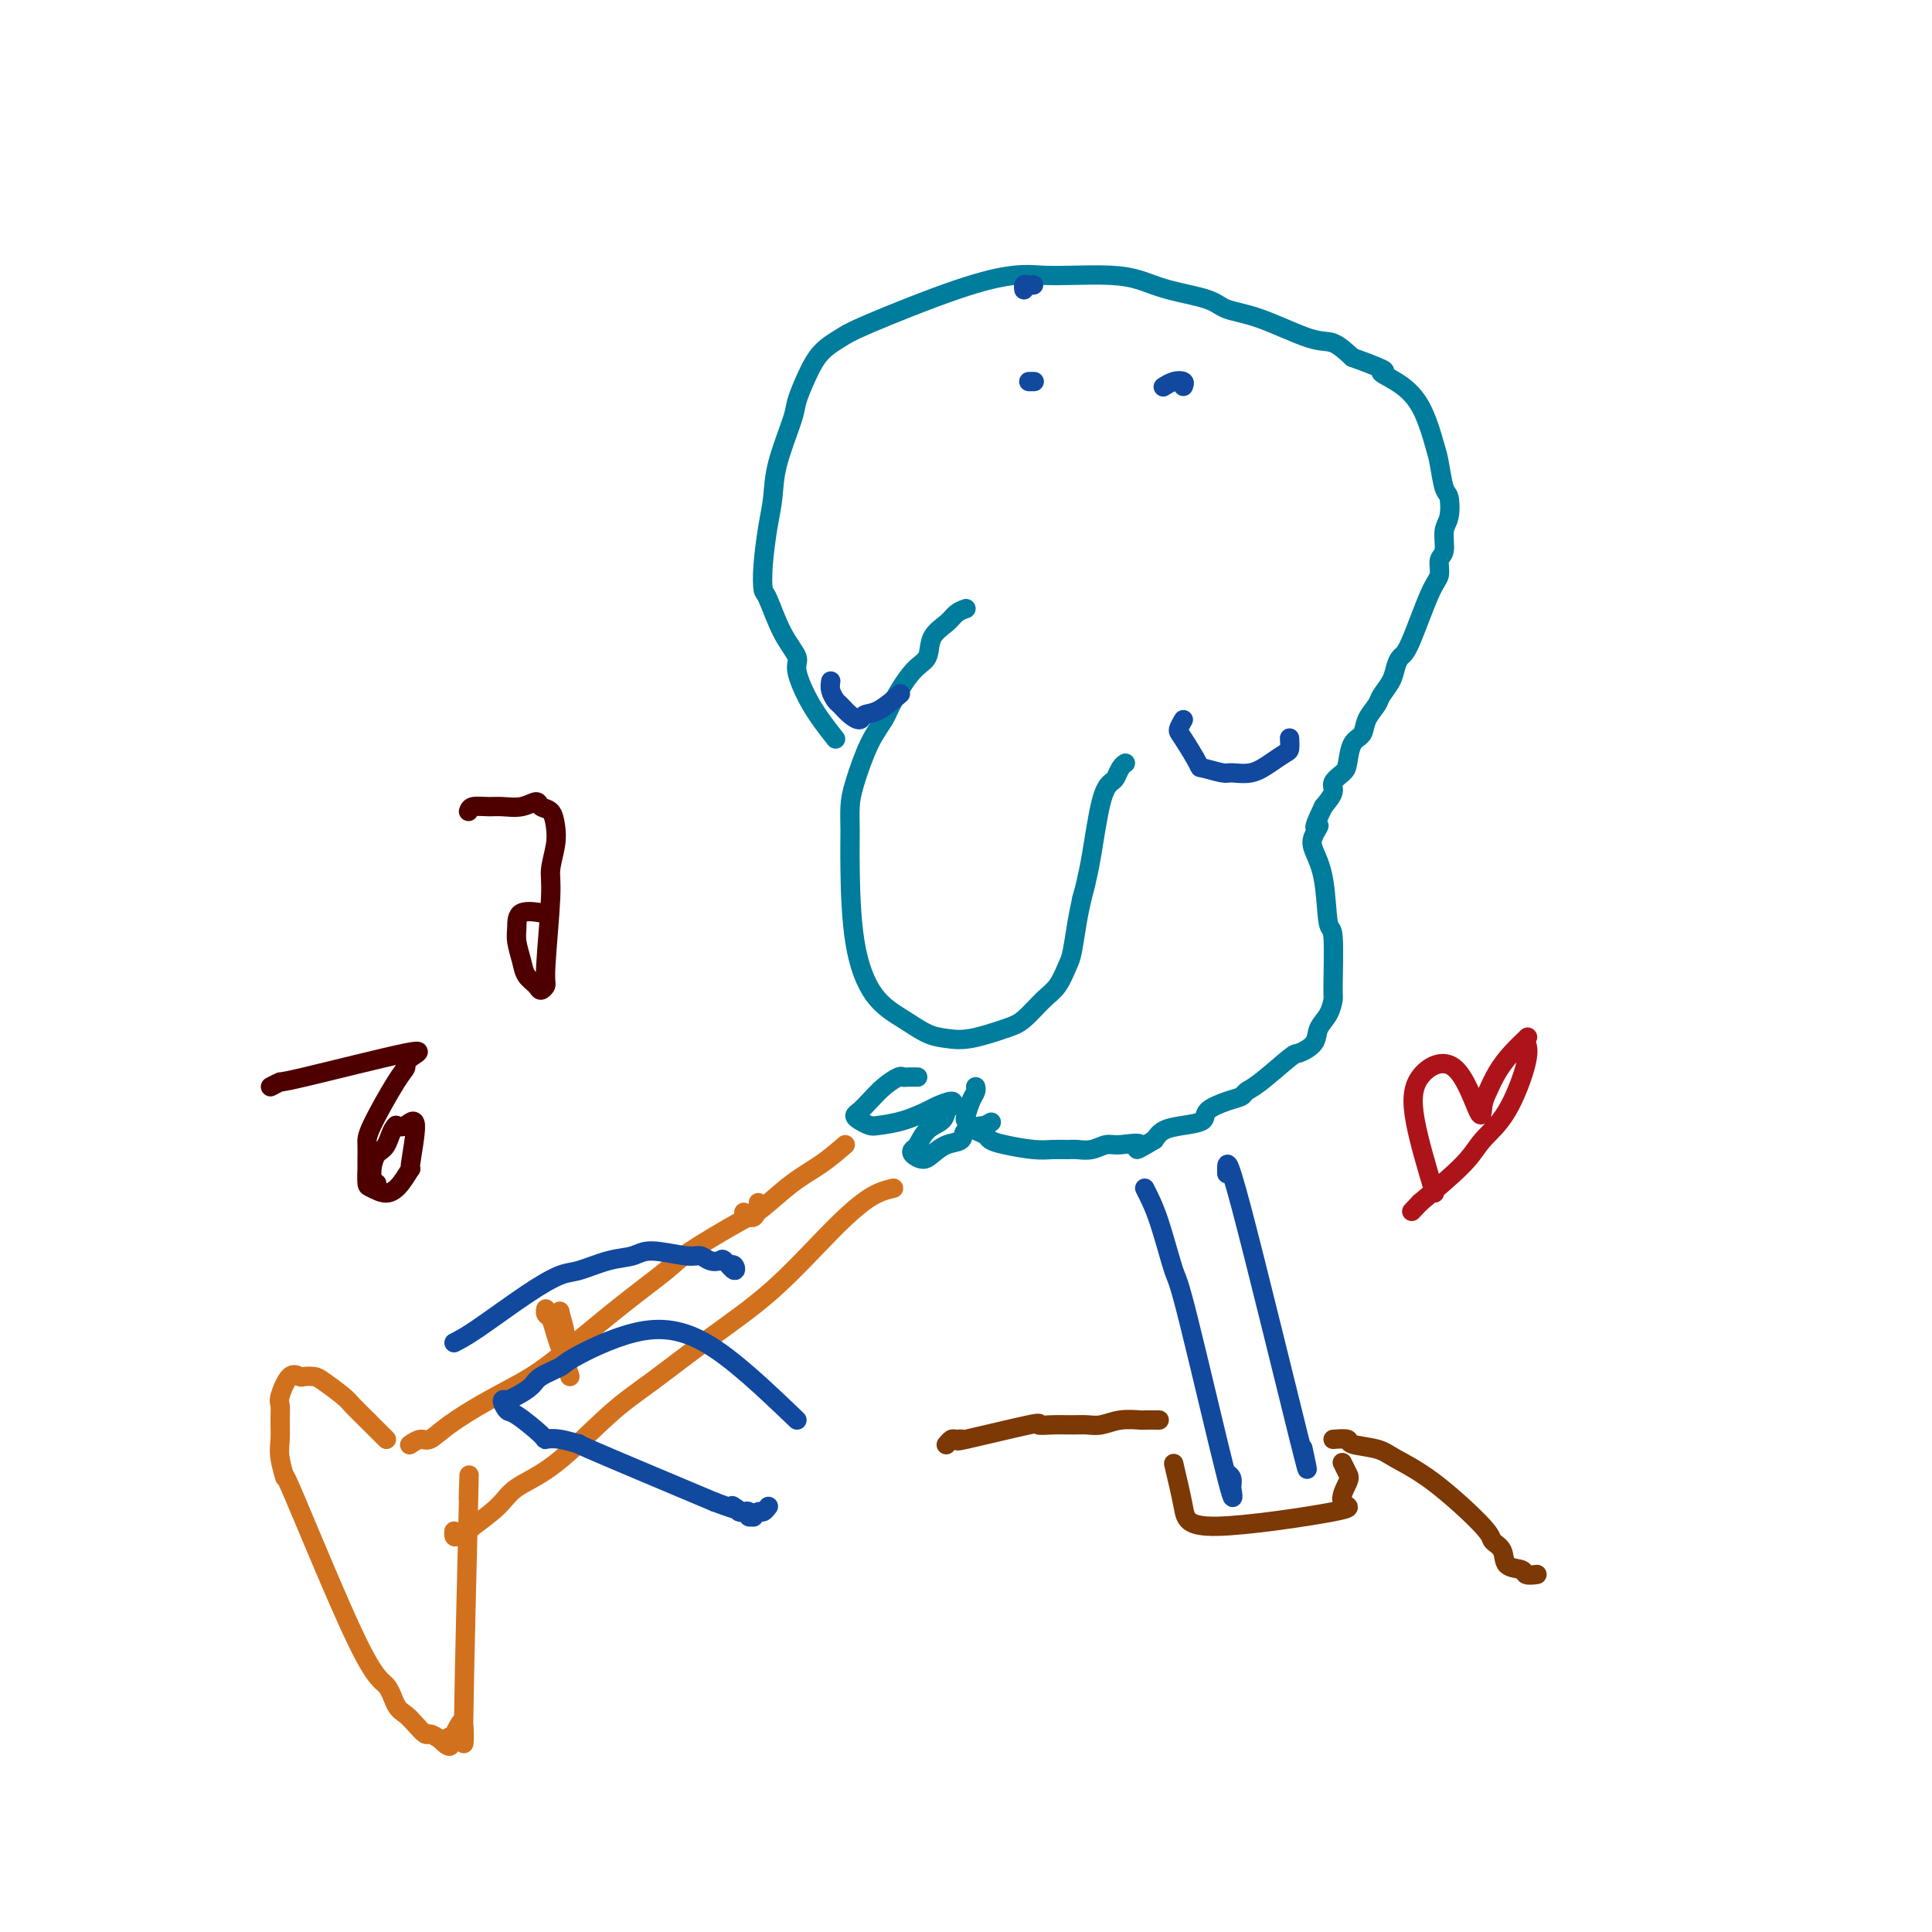 <svg viewBox='0 0 400 400' version='1.1' xmlns='http://www.w3.org/2000/svg' xmlns:xlink='http://www.w3.org/1999/xlink'><g fill='none' stroke='#007C9C' stroke-width='4' stroke-linecap='round' stroke-linejoin='round'><path d='M200,126c-0.706,0.258 -1.412,0.516 -2,1c-0.588,0.484 -1.057,1.193 -2,2c-0.943,0.807 -2.359,1.713 -3,3c-0.641,1.287 -0.506,2.955 -1,4c-0.494,1.045 -1.617,1.465 -3,3c-1.383,1.535 -3.026,4.184 -4,6c-0.974,1.816 -1.280,2.798 -2,4c-0.720,1.202 -1.853,2.623 -3,5c-1.147,2.377 -2.306,5.709 -3,8c-0.694,2.291 -0.922,3.540 -1,5c-0.078,1.460 -0.006,3.132 0,5c0.006,1.868 -0.053,3.933 0,8c0.053,4.067 0.218,10.137 1,15c0.782,4.863 2.180,8.520 4,11c1.820,2.480 4.062,3.782 6,5c1.938,1.218 3.571,2.350 5,3c1.429,0.650 2.655,0.816 4,1c1.345,0.184 2.811,0.385 5,0c2.189,-0.385 5.101,-1.356 7,-2c1.899,-0.644 2.785,-0.960 4,-2c1.215,-1.040 2.759,-2.805 4,-4c1.241,-1.195 2.178,-1.820 3,-3c0.822,-1.180 1.530,-2.914 2,-4c0.470,-1.086 0.704,-1.523 1,-3c0.296,-1.477 0.656,-3.993 1,-6c0.344,-2.007 0.672,-3.503 1,-5'/><path d='M224,186c0.964,-3.549 0.874,-3.422 1,-4c0.126,-0.578 0.467,-1.860 1,-5c0.533,-3.140 1.257,-8.137 2,-11c0.743,-2.863 1.506,-3.590 2,-4c0.494,-0.410 0.720,-0.502 1,-1c0.280,-0.498 0.614,-1.403 1,-2c0.386,-0.597 0.825,-0.885 1,-1c0.175,-0.115 0.088,-0.058 0,0'/><path d='M173,153c-1.755,-2.231 -3.510,-4.462 -5,-7c-1.490,-2.538 -2.714,-5.385 -3,-7c-0.286,-1.615 0.368,-2.000 0,-3c-0.368,-1.000 -1.756,-2.615 -3,-5c-1.244,-2.385 -2.344,-5.539 -3,-7c-0.656,-1.461 -0.868,-1.229 -1,-2c-0.132,-0.771 -0.182,-2.545 0,-5c0.182,-2.455 0.597,-5.590 1,-8c0.403,-2.410 0.793,-4.096 1,-6c0.207,-1.904 0.231,-4.025 1,-7c0.769,-2.975 2.282,-6.803 3,-9c0.718,-2.197 0.641,-2.762 1,-4c0.359,-1.238 1.155,-3.150 2,-5c0.845,-1.850 1.740,-3.638 3,-5c1.260,-1.362 2.884,-2.298 4,-3c1.116,-0.702 1.723,-1.169 6,-3c4.277,-1.831 12.225,-5.027 18,-7c5.775,-1.973 9.376,-2.723 12,-3c2.624,-0.277 4.270,-0.082 6,0c1.730,0.082 3.545,0.052 6,0c2.455,-0.052 5.550,-0.127 8,0c2.450,0.127 4.253,0.454 6,1c1.747,0.546 3.436,1.310 6,2c2.564,0.690 6.002,1.307 8,2c1.998,0.693 2.558,1.462 4,2c1.442,0.538 3.768,0.845 7,2c3.232,1.155 7.370,3.157 10,4c2.630,0.843 3.751,0.527 5,1c1.249,0.473 2.624,1.737 4,3'/><path d='M280,74c8.981,3.238 6.434,2.832 6,3c-0.434,0.168 1.246,0.910 3,2c1.754,1.090 3.584,2.527 5,5c1.416,2.473 2.419,5.982 3,8c0.581,2.018 0.740,2.545 1,4c0.260,1.455 0.621,3.840 1,5c0.379,1.160 0.777,1.097 1,2c0.223,0.903 0.271,2.774 0,4c-0.271,1.226 -0.861,1.809 -1,3c-0.139,1.191 0.174,2.992 0,4c-0.174,1.008 -0.834,1.225 -1,2c-0.166,0.775 0.163,2.108 0,3c-0.163,0.892 -0.816,1.344 -2,4c-1.184,2.656 -2.899,7.517 -4,10c-1.101,2.483 -1.589,2.590 -2,3c-0.411,0.410 -0.744,1.124 -1,2c-0.256,0.876 -0.435,1.916 -1,3c-0.565,1.084 -1.517,2.214 -2,3c-0.483,0.786 -0.497,1.229 -1,2c-0.503,0.771 -1.495,1.869 -2,3c-0.505,1.131 -0.521,2.295 -1,3c-0.479,0.705 -1.419,0.951 -2,2c-0.581,1.049 -0.802,2.903 -1,4c-0.198,1.097 -0.373,1.438 -1,2c-0.627,0.562 -1.707,1.343 -2,2c-0.293,0.657 0.202,1.188 0,2c-0.202,0.812 -1.101,1.906 -2,3'/><path d='M274,167c-2.958,6.077 -1.354,4.271 -1,4c0.354,-0.271 -0.542,0.993 -1,2c-0.458,1.007 -0.477,1.755 0,3c0.477,1.245 1.449,2.986 2,6c0.551,3.014 0.682,7.300 1,9c0.318,1.700 0.824,0.814 1,3c0.176,2.186 0.022,7.442 0,10c-0.022,2.558 0.089,2.416 0,3c-0.089,0.584 -0.376,1.893 -1,3c-0.624,1.107 -1.584,2.012 -2,3c-0.416,0.988 -0.286,2.057 -1,3c-0.714,0.943 -2.270,1.758 -3,2c-0.730,0.242 -0.634,-0.091 -2,1c-1.366,1.091 -4.195,3.604 -6,5c-1.805,1.396 -2.586,1.673 -3,2c-0.414,0.327 -0.462,0.704 -1,1c-0.538,0.296 -1.565,0.512 -3,1c-1.435,0.488 -3.277,1.247 -4,2c-0.723,0.753 -0.328,1.501 -1,2c-0.672,0.499 -2.412,0.750 -4,1c-1.588,0.250 -3.025,0.500 -4,1c-0.975,0.500 -1.487,1.250 -2,2'/><path d='M239,236c-5.581,3.316 -3.032,1.607 -3,1c0.032,-0.607 -2.452,-0.110 -4,0c-1.548,0.110 -2.161,-0.167 -3,0c-0.839,0.167 -1.905,0.778 -3,1c-1.095,0.222 -2.218,0.057 -3,0c-0.782,-0.057 -1.222,-0.004 -2,0c-0.778,0.004 -1.895,-0.040 -3,0c-1.105,0.040 -2.198,0.165 -4,0c-1.802,-0.165 -4.314,-0.622 -6,-1c-1.686,-0.378 -2.546,-0.679 -3,-1c-0.454,-0.321 -0.501,-0.662 -1,-1c-0.499,-0.338 -1.452,-0.675 -2,-1c-0.548,-0.325 -0.693,-0.640 -1,-1c-0.307,-0.360 -0.776,-0.766 -1,-1c-0.224,-0.234 -0.204,-0.298 0,-1c0.204,-0.702 0.591,-2.044 1,-3c0.409,-0.956 0.841,-1.527 1,-2c0.159,-0.473 0.045,-0.850 0,-1c-0.045,-0.150 -0.023,-0.075 0,0'/><path d='M190,223c-0.744,-0.011 -1.487,-0.022 -2,0c-0.513,0.022 -0.795,0.075 -1,0c-0.205,-0.075 -0.332,-0.280 -1,0c-0.668,0.280 -1.876,1.044 -3,2c-1.124,0.956 -2.165,2.102 -3,3c-0.835,0.898 -1.463,1.548 -2,2c-0.537,0.452 -0.981,0.708 -1,1c-0.019,0.292 0.387,0.621 1,1c0.613,0.379 1.433,0.807 2,1c0.567,0.193 0.881,0.152 2,0c1.119,-0.152 3.043,-0.416 5,-1c1.957,-0.584 3.947,-1.489 5,-2c1.053,-0.511 1.171,-0.628 2,-1c0.829,-0.372 2.370,-0.999 3,-1c0.630,-0.001 0.348,0.623 0,1c-0.348,0.377 -0.762,0.507 -1,1c-0.238,0.493 -0.300,1.350 -1,2c-0.700,0.650 -2.038,1.093 -3,2c-0.962,0.907 -1.549,2.280 -2,3c-0.451,0.720 -0.768,0.789 -1,1c-0.232,0.211 -0.381,0.566 0,1c0.381,0.434 1.290,0.947 2,1c0.710,0.053 1.221,-0.353 2,-1c0.779,-0.647 1.827,-1.534 3,-2c1.173,-0.466 2.470,-0.510 3,-1c0.530,-0.490 0.294,-1.426 1,-2c0.706,-0.574 2.353,-0.787 4,-1'/><path d='M204,233c2.167,-1.167 1.083,-0.583 0,0'/></g>
<g fill='none' stroke='#D2711D' stroke-width='4' stroke-linecap='round' stroke-linejoin='round'><path d='M175,237c-1.595,1.376 -3.190,2.753 -5,4c-1.810,1.247 -3.835,2.365 -6,4c-2.165,1.635 -4.471,3.788 -6,5c-1.529,1.212 -2.280,1.485 -5,3c-2.720,1.515 -7.410,4.274 -10,6c-2.590,1.726 -3.081,2.421 -5,4c-1.919,1.579 -5.265,4.043 -9,7c-3.735,2.957 -7.858,6.408 -11,9c-3.142,2.592 -5.303,4.326 -8,6c-2.697,1.674 -5.931,3.289 -9,5c-3.069,1.711 -5.971,3.516 -8,5c-2.029,1.484 -3.183,2.645 -4,3c-0.817,0.355 -1.297,-0.097 -2,0c-0.703,0.097 -1.629,0.742 -2,1c-0.371,0.258 -0.185,0.129 0,0'/><path d='M185,246c-1.488,0.352 -2.976,0.705 -5,2c-2.024,1.295 -4.584,3.534 -8,7c-3.416,3.466 -7.688,8.160 -12,12c-4.312,3.840 -8.664,6.827 -13,10c-4.336,3.173 -8.657,6.532 -12,9c-3.343,2.468 -5.709,4.045 -9,7c-3.291,2.955 -7.507,7.288 -11,10c-3.493,2.712 -6.263,3.802 -8,5c-1.737,1.198 -2.441,2.504 -4,4c-1.559,1.496 -3.973,3.182 -5,4c-1.027,0.818 -0.667,0.769 -1,1c-0.333,0.231 -1.357,0.742 -2,1c-0.643,0.258 -0.904,0.262 -1,0c-0.096,-0.262 -0.027,-0.789 0,-1c0.027,-0.211 0.014,-0.105 0,0'/><path d='M80,298c-1.382,-1.389 -2.765,-2.779 -4,-4c-1.235,-1.221 -2.324,-2.275 -3,-3c-0.676,-0.725 -0.940,-1.121 -2,-2c-1.060,-0.879 -2.917,-2.239 -4,-3c-1.083,-0.761 -1.394,-0.922 -2,-1c-0.606,-0.078 -1.507,-0.072 -2,0c-0.493,0.072 -0.577,0.209 -1,0c-0.423,-0.209 -1.185,-0.765 -2,0c-0.815,0.765 -1.684,2.852 -2,4c-0.316,1.148 -0.080,1.356 0,2c0.080,0.644 0.003,1.725 0,3c-0.003,1.275 0.067,2.744 0,4c-0.067,1.256 -0.271,2.298 0,4c0.271,1.702 1.017,4.063 1,4c-0.017,-0.063 -0.797,-2.550 2,4c2.797,6.550 9.172,22.139 13,30c3.828,7.861 5.110,7.995 6,9c0.890,1.005 1.390,2.881 2,4c0.610,1.119 1.332,1.479 2,2c0.668,0.521 1.282,1.201 2,2c0.718,0.799 1.539,1.715 2,2c0.461,0.285 0.560,-0.061 1,0c0.440,0.061 1.220,0.531 2,1'/><path d='M91,360c3.056,3.075 2.196,0.761 2,0c-0.196,-0.761 0.273,0.029 1,-1c0.727,-1.029 1.711,-3.878 2,-2c0.289,1.878 -0.118,8.483 0,-1c0.118,-9.483 0.763,-35.053 1,-45c0.237,-9.947 0.068,-4.271 0,-2c-0.068,2.271 -0.034,1.135 0,0'/><path d='M118,285c-0.334,-0.996 -0.668,-1.993 -1,-3c-0.332,-1.007 -0.663,-2.026 -1,-3c-0.337,-0.974 -0.679,-1.904 -1,-3c-0.321,-1.096 -0.619,-2.358 -1,-3c-0.381,-0.642 -0.845,-0.663 -1,-1c-0.155,-0.337 -0.000,-0.991 0,-1c0.000,-0.009 -0.154,0.627 0,1c0.154,0.373 0.615,0.483 1,1c0.385,0.517 0.693,1.441 1,2c0.307,0.559 0.615,0.752 1,1c0.385,0.248 0.849,0.552 1,1c0.151,0.448 -0.012,1.042 0,1c0.012,-0.042 0.199,-0.718 0,-2c-0.199,-1.282 -0.785,-3.168 -1,-4c-0.215,-0.832 -0.058,-0.609 0,0c0.058,0.609 0.017,1.602 0,2c-0.017,0.398 -0.008,0.199 0,0'/><path d='M154,251c0.732,0.659 1.464,1.319 2,1c0.536,-0.319 0.876,-1.616 1,-2c0.124,-0.384 0.033,0.144 0,0c-0.033,-0.144 -0.009,-0.962 0,-1c0.009,-0.038 0.003,0.703 0,1c-0.003,0.297 -0.001,0.148 0,0'/></g>
<g fill='none' stroke='#11499F' stroke-width='4' stroke-linecap='round' stroke-linejoin='round'><path d='M245,149c-0.445,0.765 -0.890,1.529 -1,2c-0.110,0.471 0.115,0.648 1,2c0.885,1.352 2.431,3.881 3,5c0.569,1.119 0.161,0.830 1,1c0.839,0.170 2.925,0.799 4,1c1.075,0.201 1.139,-0.025 2,0c0.861,0.025 2.518,0.300 4,0c1.482,-0.300 2.789,-1.177 4,-2c1.211,-0.823 2.324,-1.594 3,-2c0.676,-0.406 0.913,-0.449 1,-1c0.087,-0.551 0.023,-1.610 0,-2c-0.023,-0.390 -0.007,-0.111 0,0c0.007,0.111 0.003,0.056 0,0'/><path d='M172,141c-0.095,0.636 -0.190,1.271 0,2c0.190,0.729 0.666,1.551 1,2c0.334,0.449 0.528,0.526 1,1c0.472,0.474 1.224,1.345 2,2c0.776,0.655 1.578,1.093 2,1c0.422,-0.093 0.464,-0.716 1,-1c0.536,-0.284 1.568,-0.230 3,-1c1.432,-0.770 3.266,-2.363 4,-3c0.734,-0.637 0.367,-0.319 0,0'/><path d='M214,79c-0.533,0.000 -1.067,0.000 -1,0c0.067,0.000 0.733,0.000 1,0c0.267,0.000 0.133,0.000 0,0'/><path d='M245,80c0.167,-0.393 0.333,-0.786 0,-1c-0.333,-0.214 -1.167,-0.250 -2,0c-0.833,0.250 -1.667,0.786 -2,1c-0.333,0.214 -0.167,0.107 0,0'/><path d='M214,59c-0.310,0.030 -0.619,0.060 -1,0c-0.381,-0.060 -0.833,-0.208 -1,0c-0.167,0.208 -0.048,0.774 0,1c0.048,0.226 0.024,0.113 0,0'/><path d='M237,246c0.956,1.865 1.913,3.730 3,7c1.087,3.270 2.305,7.946 3,10c0.695,2.054 0.865,1.487 3,10c2.135,8.513 6.233,26.107 8,33c1.767,6.893 1.202,3.087 1,2c-0.202,-1.087 -0.040,0.546 0,1c0.040,0.454 -0.041,-0.270 0,-1c0.041,-0.730 0.203,-1.466 0,-2c-0.203,-0.534 -0.772,-0.867 -1,-1c-0.228,-0.133 -0.114,-0.067 0,0'/><path d='M254,243c-0.060,-2.381 -0.119,-4.762 3,7c3.119,11.762 9.417,37.667 12,48c2.583,10.333 1.452,5.095 1,3c-0.452,-2.095 -0.226,-1.048 0,0'/><path d='M165,294c-6.679,-6.397 -13.359,-12.794 -19,-16c-5.641,-3.206 -10.245,-3.221 -15,-2c-4.755,1.221 -9.662,3.679 -12,5c-2.338,1.321 -2.109,1.506 -3,2c-0.891,0.494 -2.903,1.296 -4,2c-1.097,0.704 -1.279,1.311 -2,2c-0.721,0.689 -1.980,1.460 -3,2c-1.020,0.540 -1.801,0.849 -2,1c-0.199,0.151 0.186,0.146 0,0c-0.186,-0.146 -0.941,-0.431 -1,0c-0.059,0.431 0.579,1.578 1,2c0.421,0.422 0.625,0.118 2,1c1.375,0.882 3.922,2.950 5,4c1.078,1.050 0.687,1.082 1,1c0.313,-0.082 1.331,-0.280 3,0c1.669,0.280 3.988,1.037 4,1c0.012,-0.037 -2.282,-0.868 2,1c4.282,1.868 15.141,6.434 26,11'/><path d='M148,311c6.488,2.408 4.709,1.429 4,1c-0.709,-0.429 -0.349,-0.307 0,0c0.349,0.307 0.686,0.800 1,1c0.314,0.200 0.605,0.107 1,0c0.395,-0.107 0.893,-0.229 1,0c0.107,0.229 -0.179,0.808 0,1c0.179,0.192 0.822,-0.005 1,0c0.178,0.005 -0.110,0.211 0,0c0.110,-0.211 0.617,-0.840 1,-1c0.383,-0.160 0.642,0.149 1,0c0.358,-0.149 0.817,-0.757 1,-1c0.183,-0.243 0.092,-0.122 0,0'/><path d='M94,278c1.171,-0.592 2.342,-1.185 5,-3c2.658,-1.815 6.802,-4.853 10,-7c3.198,-2.147 5.450,-3.403 7,-4c1.550,-0.597 2.397,-0.534 4,-1c1.603,-0.466 3.963,-1.460 6,-2c2.037,-0.540 3.753,-0.624 5,-1c1.247,-0.376 2.026,-1.042 4,-1c1.974,0.042 5.144,0.794 7,1c1.856,0.206 2.400,-0.132 3,0c0.600,0.132 1.258,0.736 2,1c0.742,0.264 1.568,0.190 2,0c0.432,-0.190 0.469,-0.496 1,0c0.531,0.496 1.555,1.793 2,2c0.445,0.207 0.312,-0.675 0,-1c-0.312,-0.325 -0.803,-0.093 -1,0c-0.197,0.093 -0.098,0.046 0,0'/></g>
<g fill='none' stroke='#7C3805' stroke-width='4' stroke-linecap='round' stroke-linejoin='round'><path d='M240,294c-1.249,-0.008 -2.498,-0.016 -3,0c-0.502,0.016 -0.258,0.057 -1,0c-0.742,-0.057 -2.469,-0.212 -4,0c-1.531,0.212 -2.864,0.790 -4,1c-1.136,0.210 -2.075,0.053 -3,0c-0.925,-0.053 -1.837,-0.003 -3,0c-1.163,0.003 -2.576,-0.042 -4,0c-1.424,0.042 -2.858,0.169 -3,0c-0.142,-0.169 1.006,-0.635 -2,0c-3.006,0.635 -10.168,2.370 -13,3c-2.832,0.630 -1.333,0.155 -1,0c0.333,-0.155 -0.498,0.010 -1,0c-0.502,-0.010 -0.674,-0.195 -1,0c-0.326,0.195 -0.808,0.770 -1,1c-0.192,0.230 -0.096,0.115 0,0'/><path d='M243,303c0.767,3.268 1.533,6.536 2,9c0.467,2.464 0.634,4.122 7,4c6.366,-0.122 18.932,-2.026 24,-3c5.068,-0.974 2.640,-1.018 2,-2c-0.640,-0.982 0.509,-2.902 1,-4c0.491,-1.098 0.325,-1.372 0,-2c-0.325,-0.628 -0.807,-1.608 -1,-2c-0.193,-0.392 -0.096,-0.196 0,0'/><path d='M276,298c1.286,-0.093 2.571,-0.186 3,0c0.429,0.186 -0.000,0.652 1,1c1.000,0.348 3.429,0.579 5,1c1.571,0.421 2.285,1.032 4,2c1.715,0.968 4.432,2.294 8,5c3.568,2.706 7.986,6.791 10,9c2.014,2.209 1.624,2.543 2,3c0.376,0.457 1.520,1.037 2,2c0.480,0.963 0.297,2.311 1,3c0.703,0.689 2.291,0.721 3,1c0.709,0.279 0.537,0.806 1,1c0.463,0.194 1.561,0.055 2,0c0.439,-0.055 0.220,-0.028 0,0'/></g>
<g fill='none' stroke='#4E0000' stroke-width='4' stroke-linecap='round' stroke-linejoin='round'><path d='M56,225c0.906,-0.465 1.813,-0.931 2,-1c0.187,-0.069 -0.345,0.258 5,-1c5.345,-1.258 16.567,-4.100 21,-5c4.433,-0.900 2.078,0.142 1,1c-1.078,0.858 -0.877,1.532 -1,2c-0.123,0.468 -0.569,0.729 -2,3c-1.431,2.271 -3.848,6.553 -5,9c-1.152,2.447 -1.039,3.061 -1,4c0.039,0.939 0.005,2.204 0,3c-0.005,0.796 0.018,1.123 0,2c-0.018,0.877 -0.078,2.303 0,3c0.078,0.697 0.292,0.664 1,1c0.708,0.336 1.908,1.041 3,1c1.092,-0.041 2.077,-0.827 3,-2c0.923,-1.173 1.786,-2.734 2,-3c0.214,-0.266 -0.221,0.764 0,-1c0.221,-1.764 1.098,-6.321 1,-8c-0.098,-1.679 -1.171,-0.480 -2,0c-0.829,0.480 -1.415,0.240 -2,0'/><path d='M82,233c-0.967,0.826 -1.384,2.890 -2,4c-0.616,1.110 -1.429,1.264 -2,2c-0.571,0.736 -0.899,2.054 -1,3c-0.101,0.946 0.024,1.522 0,2c-0.024,0.478 -0.199,0.860 0,1c0.199,0.140 0.771,0.040 1,0c0.229,-0.040 0.114,-0.020 0,0'/><path d='M97,168c0.148,-0.425 0.295,-0.851 1,-1c0.705,-0.149 1.967,-0.023 3,0c1.033,0.023 1.839,-0.059 3,0c1.161,0.059 2.679,0.259 4,0c1.321,-0.259 2.446,-0.977 3,-1c0.554,-0.023 0.537,0.647 1,1c0.463,0.353 1.407,0.387 2,1c0.593,0.613 0.834,1.803 1,3c0.166,1.197 0.256,2.400 0,4c-0.256,1.600 -0.856,3.596 -1,5c-0.144,1.404 0.170,2.216 0,6c-0.170,3.784 -0.823,10.539 -1,14c-0.177,3.461 0.122,3.627 0,4c-0.122,0.373 -0.663,0.952 -1,1c-0.337,0.048 -0.468,-0.437 -1,-1c-0.532,-0.563 -1.463,-1.206 -2,-2c-0.537,-0.794 -0.679,-1.740 -1,-3c-0.321,-1.260 -0.822,-2.835 -1,-4c-0.178,-1.165 -0.034,-1.920 0,-3c0.034,-1.080 -0.042,-2.485 1,-3c1.042,-0.515 3.204,-0.139 4,0c0.796,0.139 0.228,0.040 0,0c-0.228,-0.040 -0.114,-0.020 0,0'/></g>
<g fill='none' stroke='#AD1419' stroke-width='4' stroke-linecap='round' stroke-linejoin='round'><path d='M297,247c-1.630,-5.455 -3.261,-10.911 -4,-15c-0.739,-4.089 -0.588,-6.813 1,-9c1.588,-2.187 4.613,-3.838 7,-2c2.387,1.838 4.136,7.164 5,9c0.864,1.836 0.841,0.183 1,-1c0.159,-1.183 0.498,-1.897 1,-3c0.502,-1.103 1.167,-2.595 2,-4c0.833,-1.405 1.834,-2.724 3,-4c1.166,-1.276 2.498,-2.509 3,-3c0.502,-0.491 0.174,-0.239 0,0c-0.174,0.239 -0.195,0.465 0,1c0.195,0.535 0.605,1.378 0,4c-0.605,2.622 -2.224,7.022 -4,10c-1.776,2.978 -3.709,4.532 -5,6c-1.291,1.468 -1.940,2.848 -4,5c-2.060,2.152 -5.530,5.076 -9,8'/><path d='M294,249c-3.000,3.167 -1.500,1.583 0,0'/></g>
</svg>